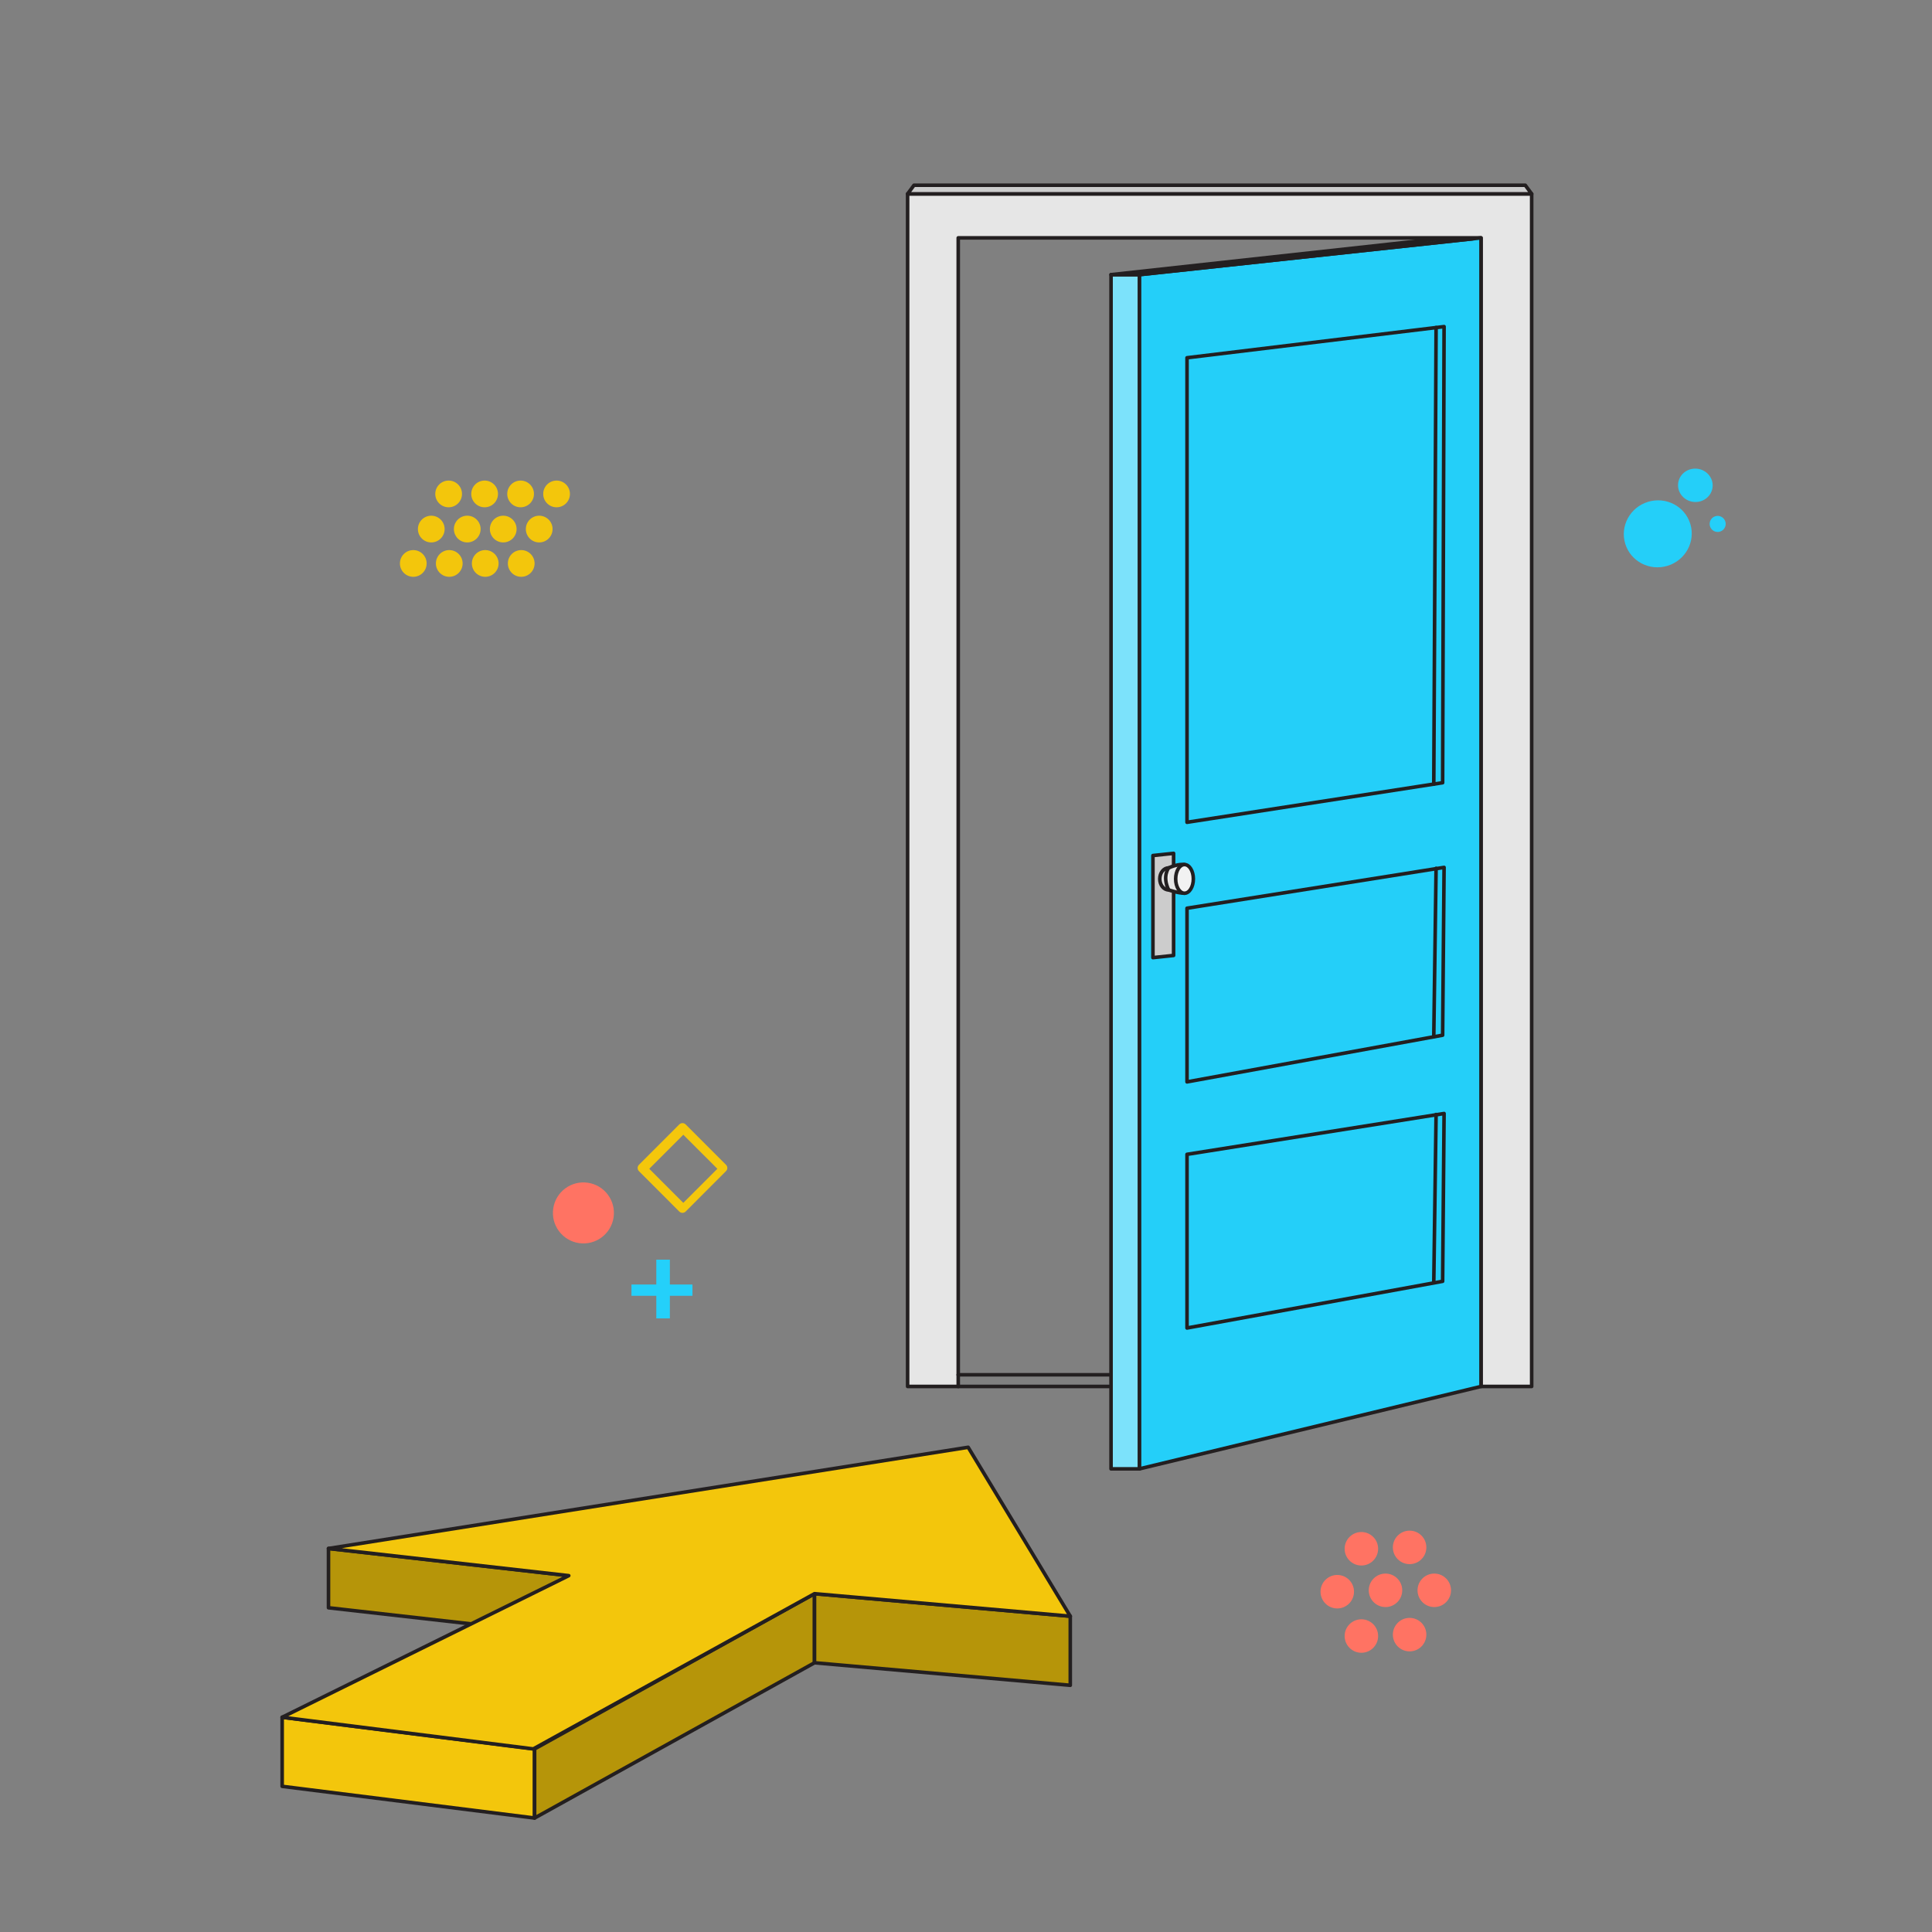 <?xml version="1.0" encoding="UTF-8"?>
<svg id="Artwork" xmlns="http://www.w3.org/2000/svg" viewBox="0 0 1080 1080">
  <rect x="0" y="0" width="1080" height="1080" fill="#808080" stroke="none"/>
  <defs>
    <style>
      .cls-1 {
        fill: #f4c70c;
      }

      .cls-2, .cls-3 {
        fill: #f3c60c;
      }

      .cls-4 {
        fill: #ff7363;
      }

      .cls-5 {
        fill: #f2f2f2;
      }

      .cls-5, .cls-6, .cls-7, .cls-8, .cls-9, .cls-3, .cls-10, .cls-11 {
        stroke: #231f20;
        stroke-linecap: round;
        stroke-linejoin: round;
        stroke-width: 2px;
      }

      .cls-6 {
        fill: #ccc;
      }

      .cls-7 {
        fill: none;
      }

      .cls-12, .cls-10 {
        fill: #24cff9;
      }

      .cls-12, .cls-13 {
        fill-rule: evenodd;
      }

      .cls-8 {
        fill: #e6e6e6;
      }

      .cls-9 {
        fill: #7ce2fb;
      }

      .cls-13 {
        fill: #24d0fa;
      }

      .cls-11 {
        fill: #b69509;
      }
    </style>
  </defs>
  <path class="cls-12" d="M961.5,297.17c-2.37.73-4.89-.61-5.61-2.98-.73-2.37.61-4.89,2.98-5.61,2.37-.73,4.89.61,5.61,2.98.73,2.37-.61,4.89-2.98,5.61ZM932.17,316.29c-10.04,3.07-20.63-2.45-23.65-12.32-3.02-9.87,2.67-20.37,12.72-23.44,10.04-3.07,20.63,2.45,23.65,12.32,3.02,9.87-2.67,20.37-12.72,23.44ZM957.36,272.14c-.45,5.14-5.13,8.92-10.46,8.45-5.33-.47-9.28-5.01-8.83-10.14.45-5.14,5.13-8.92,10.46-8.45,5.33.47,9.28,5.01,8.83,10.14Z"/>
  <g>
    <circle class="cls-2" cx="291.37" cy="314.97" r="7.47"/>
    <circle class="cls-2" cx="271.25" cy="314.97" r="7.47"/>
    <circle class="cls-2" cx="251.14" cy="314.97" r="7.47"/>
    <circle class="cls-2" cx="231.03" cy="314.97" r="7.47"/>
    <circle class="cls-2" cx="301.42" cy="295.75" r="7.47"/>
    <circle class="cls-2" cx="281.31" cy="295.75" r="7.47"/>
    <circle class="cls-2" cx="261.2" cy="295.75" r="7.47"/>
    <circle class="cls-2" cx="241.08" cy="295.75" r="7.47"/>
    <circle class="cls-2" cx="311.13" cy="276.11" r="7.47"/>
    <circle class="cls-2" cx="291.02" cy="276.11" r="7.47"/>
    <circle class="cls-2" cx="270.91" cy="276.11" r="7.47"/>
    <circle class="cls-2" cx="250.79" cy="276.11" r="7.47"/>
  </g>
  <polygon class="cls-8" points="827.9 108.38 535.66 108.38 507.36 108.38 507.36 132.97 507.36 775.04 535.66 775.04 535.66 132.97 827.9 132.97 827.9 775.04 856.21 775.04 856.21 132.97 856.21 108.38 827.9 108.38"/>
  <polygon class="cls-6" points="852.64 103.55 510.92 103.55 507.36 108.38 856.21 108.38 852.64 103.55"/>
  <rect class="cls-9" x="621.08" y="153.54" width="15.93" height="667.56"/>
  <polygon class="cls-10" points="637 821.09 827.9 775.04 827.9 132.97 637 153.54 637 821.09"/>
  <polygon class="cls-7" points="807.25 182.57 663.55 199.99 663.55 459.67 806.44 437.55 807.25 182.57"/>
  <line class="cls-7" x1="802.78" y1="183.11" x2="801.49" y2="438.32"/>
  <polygon class="cls-7" points="807.25 484.88 663.55 507.7 663.55 604.78 806.44 578.68 807.25 484.88"/>
  <line class="cls-7" x1="802.78" y1="485.42" x2="801.49" y2="579.44"/>
  <polygon class="cls-7" points="807.25 622.46 663.55 645.28 663.55 742.36 806.44 716.26 807.25 622.46"/>
  <line class="cls-7" x1="802.78" y1="623" x2="801.49" y2="717.03"/>
  <polygon class="cls-6" points="656.05 477.03 644.5 478.25 644.5 535.32 656.05 534.1 656.05 477.03"/>
  <path class="cls-8" d="M653.27,485.15c-2.73,0-4.94,2.76-4.94,6.16s2.21,6.16,4.94,6.16c0,0,5.12,1.79,8.88,1.85v-16.02s-3.47-.58-8.88,1.85Z"/>
  <ellipse class="cls-5" cx="662.15" cy="491.31" rx="4.94" ry="8.01"/>
  <g>
    <polygon class="cls-3" points="298.84 1016.29 157.73 998.57 157.73 959.95 298.84 977.66 298.84 1016.29"/>
    <polygon class="cls-11" points="455.32 929.5 298.84 1016.29 298.84 977.66 455.32 890.88 455.32 929.5"/>
    <polygon class="cls-11" points="598.29 903.47 455.32 890.88 455.32 929.5 598.29 942.09 598.29 903.47"/>
    <polygon class="cls-11" points="317.93 913.94 183.63 898.75 183.63 865.61 317.93 880.8 317.93 913.94"/>
    <polygon class="cls-3" points="183.63 865.61 541.21 809.04 598.29 903.47 455.32 890.88 298.1 977.66 157.73 959.95 317.93 880.8 183.63 865.61"/>
  </g>
  <path class="cls-5" d="M653.27,485.15s-3.69,4.7,0,12.31"/>
  <polygon class="cls-9" points="621.08 153.54 802.84 133.64 823.2 133.47 637 153.54 621.08 153.54"/>
  <line class="cls-7" x1="535.66" y1="775.04" x2="620.05" y2="775.04"/>
  <line class="cls-7" x1="535.66" y1="768.52" x2="620.05" y2="768.52"/>
  <g>
    <circle class="cls-4" cx="774.5" cy="889" r="9.36"/>
    <circle class="cls-4" cx="747.54" cy="889.77" r="9.36"/>
    <circle class="cls-4" cx="787.98" cy="865" r="9.36"/>
    <circle class="cls-4" cx="761.02" cy="865.77" r="9.36"/>
    <circle class="cls-4" cx="787.98" cy="913.77" r="9.36"/>
    <circle class="cls-4" cx="761.02" cy="914.55" r="9.36"/>
    <circle class="cls-4" cx="801.77" cy="889" r="9.36"/>
  </g>
  <g>
    <circle class="cls-4" cx="326.12" cy="677.98" r="17.05" transform="translate(-392.29 901.36) rotate(-81.58)"/>
    <polygon class="cls-13" points="374.46 704.16 374.46 718.05 387.09 718.05 387.09 724.36 374.46 724.36 374.46 736.99 366.88 736.99 366.88 724.36 352.99 724.36 352.99 718.05 366.88 718.05 366.88 704.16 374.46 704.16"/>
    <path class="cls-1" d="M381.97,634.33l19.05,19.03-19.05,19.05-19.03-19.05,19.03-19.03ZM381.51,677.98c.67,0,1.31-.26,1.78-.73l22.54-22.57c.48-.47.75-1.11.75-1.78s-.27-1.32-.75-1.78l-22.54-22.55c-.99-.98-2.58-.98-3.57,0l-22.54,22.55c-.98.99-.98,2.58,0,3.57l22.54,22.57c.48.47,1.12.73,1.78.73Z"/>
  </g>
</svg>